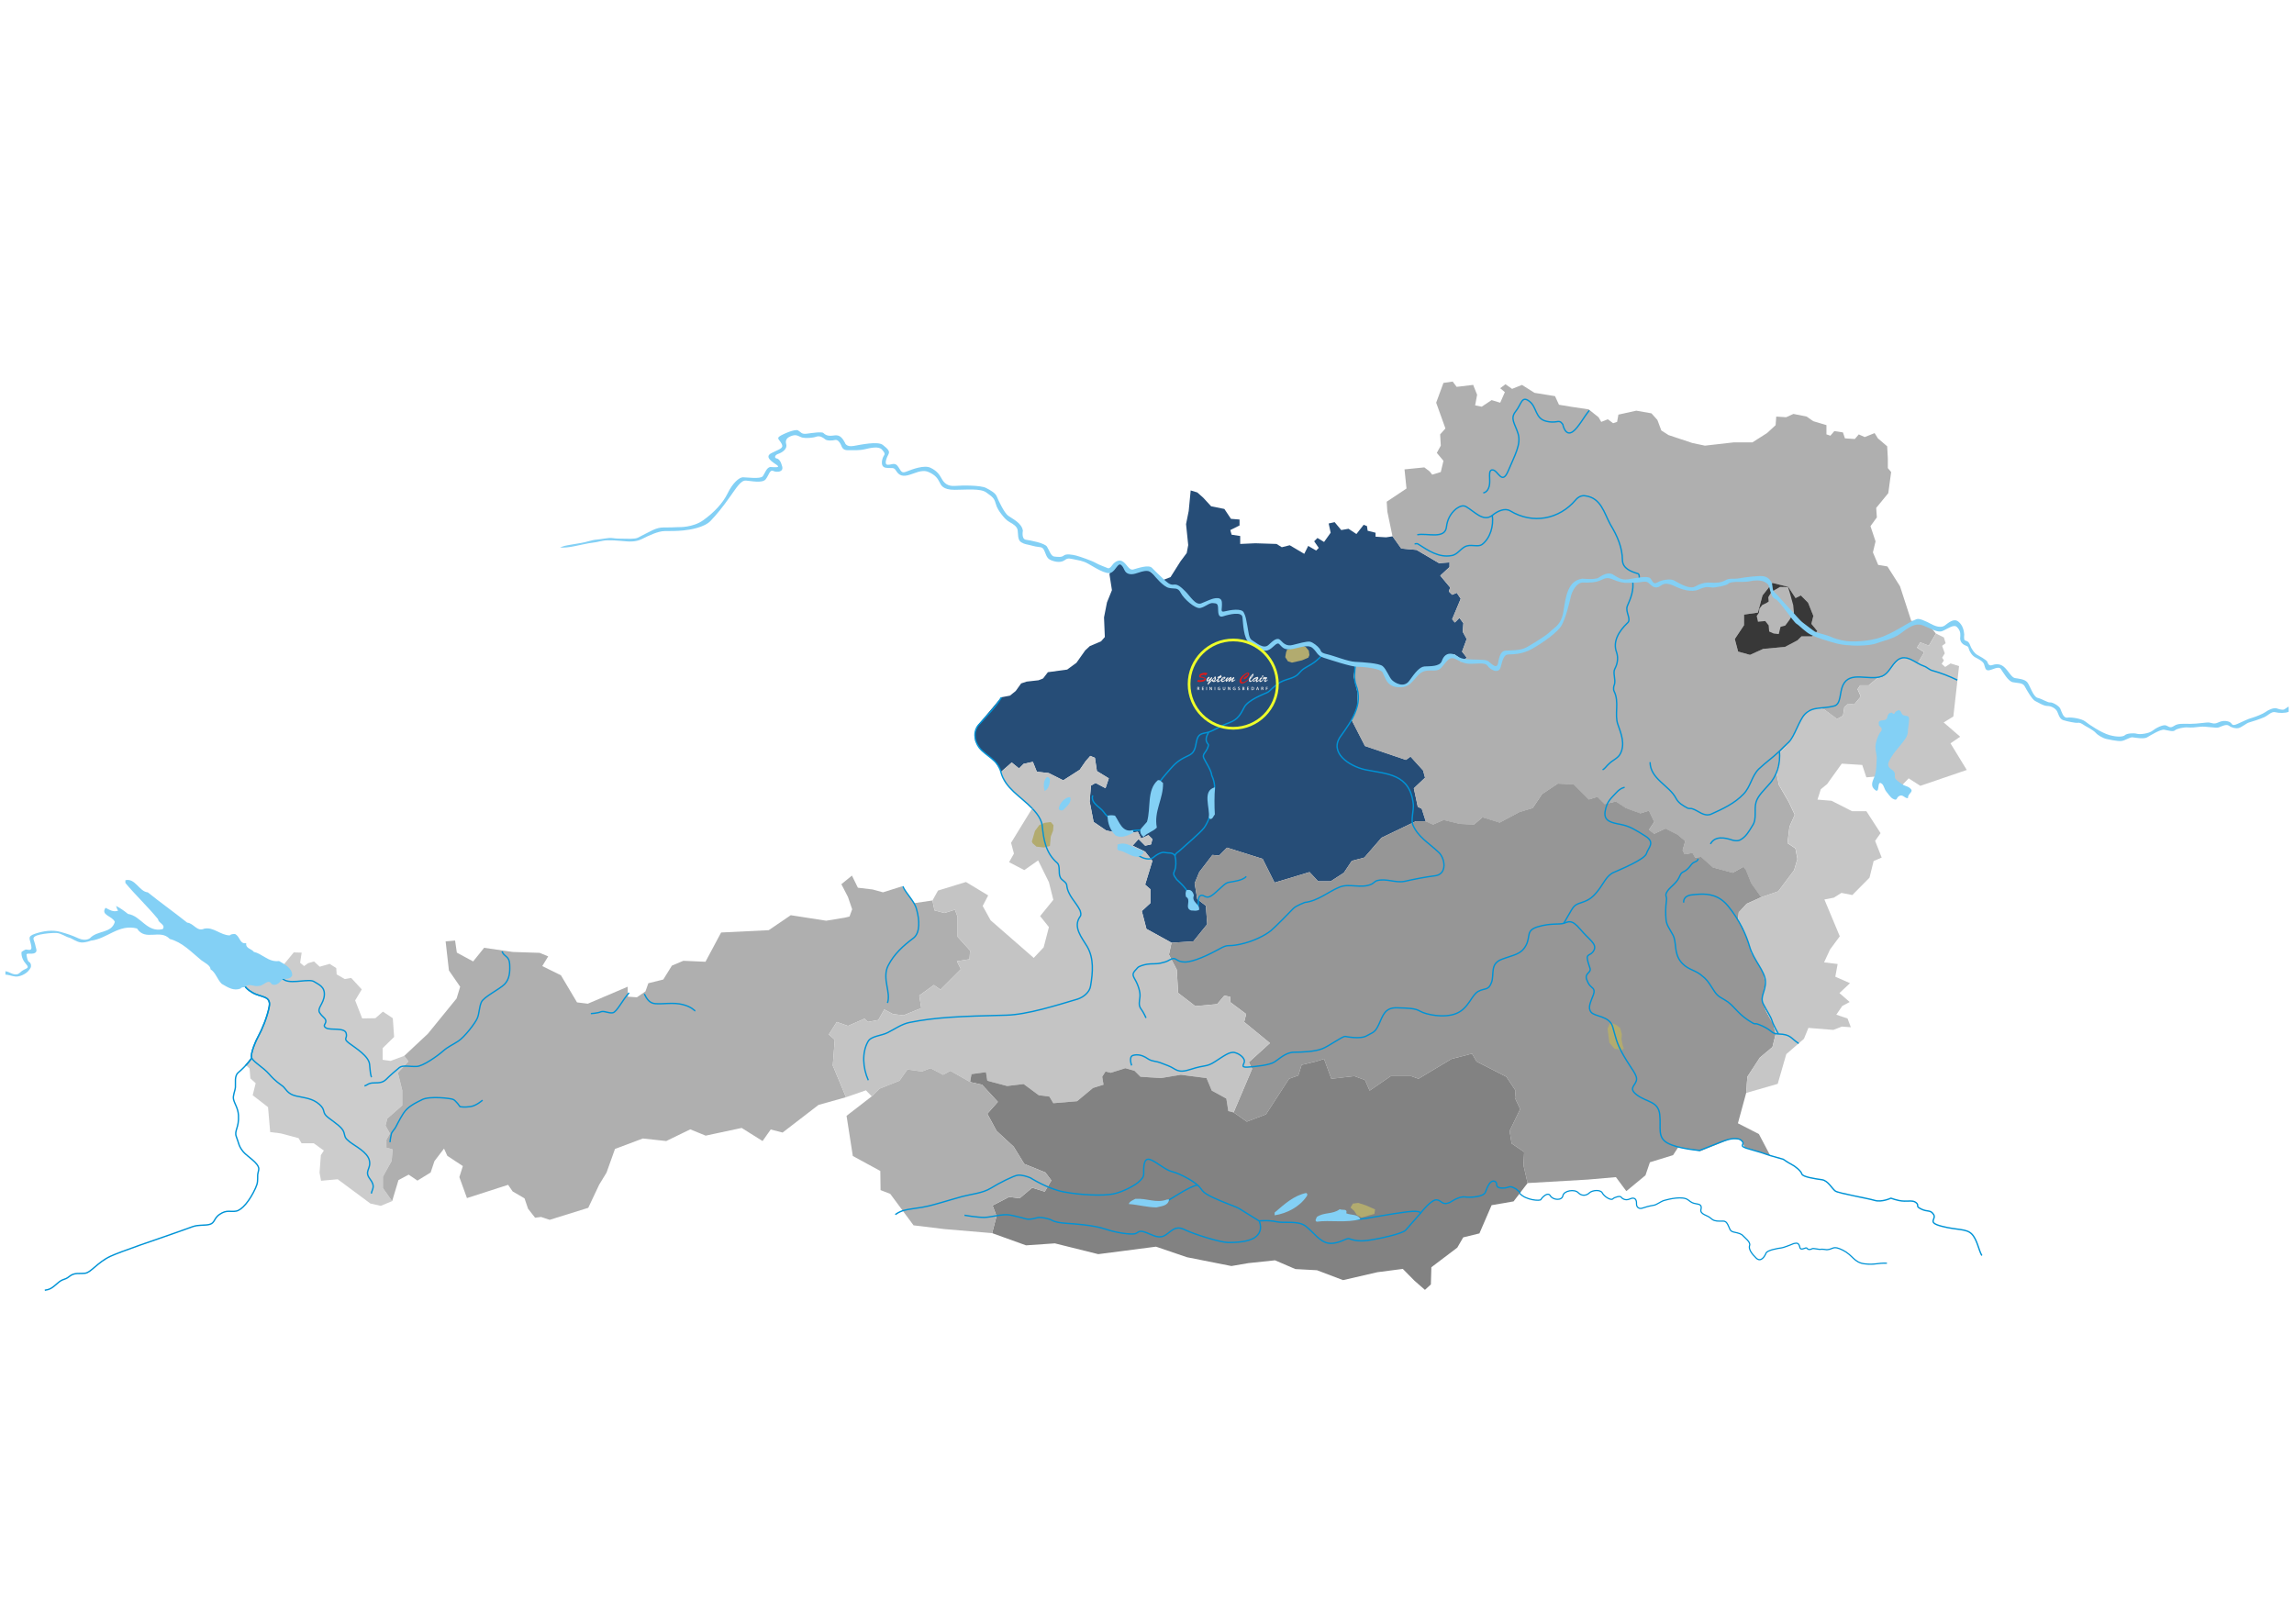 <?xml version="1.0" encoding="UTF-8"?><svg id="austria" xmlns="http://www.w3.org/2000/svg" viewBox="0 0 846 599"><defs><style>.cls-1{fill:#264d77;}.cls-2{fill:#828282;}.cls-3{fill:#969696;}.cls-4{fill:#ccc;}.cls-5{fill:#c4c4c4;}.cls-6{fill:#c6c6c6;}.cls-7{fill:#b2ab6f;}.cls-8{fill:#83d0f5;}.cls-9{fill:#b7b7b7;}.cls-10{stroke:#eeff2a;stroke-miterlimit:10;}.cls-10,.cls-11,.cls-12{fill:none;}.cls-13{fill:#383838;}.cls-14{fill:#dd1b1b;}.cls-15{fill:#afafaf;}.cls-11{stroke-width:.44px;}.cls-11,.cls-12{stroke:#0093d6;stroke-linejoin:round;}.cls-12{stroke-width:.5px;}.cls-16{fill:#ececec;}</style></defs><g id="bundeslaender"><polyline id="ooe" class="cls-1" points="375.8 283.41 377.5 281.71 380.91 280.98 382.37 284.63 386.75 285.12 392.11 287.8 398.2 283.9 400.39 280.73 402.09 278.79 403.8 279.52 404.53 284.39 408.91 287.07 407.7 290.72 404.04 288.77 402.34 289.74 401.85 295.59 403.31 303.14 407.94 306.3 414.03 307.52 419.63 306.79 420.85 309.23 423.52 308.01 424.99 309.47 424.5 311.42 422.31 311.9 419.87 309.47 417.68 311.9 422.31 314.1 424.99 317.51 422.31 326.27 424.25 327.98 424.25 333.09 421.09 336.01 422.79 342.59 432.05 347.7 440.08 347.21 445.2 340.88 444.71 334.06 441.54 331.63 440.57 325.78 442.27 321.65 447.14 315.31 449.58 315.56 452.5 312.63 465.65 316.77 470.04 325.54 482.94 321.65 486.11 325.05 490.73 325.05 495.61 321.89 498.53 317.51 503.15 316.29 509.49 308.98 522.15 302.89 525.8 302.89 524.34 298.27 522.88 297.54 521.42 290.72 525.56 286.82 524.83 284.14 520.2 279.03 518.49 280.25 503.4 275.13 498.53 265.64 500.72 260.28 500.72 255.65 499.26 249.56 499.88 245 505.1 245.18 509.73 246.64 511.43 249.08 513.38 252.24 516.8 253.07 519.96 252.24 522.39 248.59 525.07 246.4 528.48 246.15 530.92 245.67 532.13 244.45 533.84 241.77 536.27 241.28 537.98 242.5 538.71 244.21 540.95 242.58 539.2 240.31 540.9 235.68 539.44 233 539.68 229.84 538.22 227.89 536.52 229.6 535.54 228.38 538.71 220.83 537.25 218.64 535.54 219.37 534.32 218.15 534.81 216.69 531.16 212.3 534.57 209.14 534.57 207.43 530.67 207.68 522.39 202.81 516.79 202.32 513.58 197.81 511.19 198.18 507.29 197.94 507.29 196.48 504.37 195.75 504.13 194.04 502.91 193.55 500.23 196.96 497.31 195.02 494.63 195.5 492.2 192.58 490 193.07 490.73 196.48 488.3 199.89 485.86 198.42 484.65 199.64 486.35 202.08 485.38 203.05 482.45 201.35 480.99 204.27 475.64 201.1 472.71 201.83 470.77 200.62 462.97 200.37 457.37 200.62 457.37 197.69 454.21 197.21 453.72 195.5 457.13 193.8 457.13 191.61 453.96 191.36 451.53 187.71 446.66 186.74 443.74 183.57 441.54 181.62 439.11 180.89 438.38 188.44 437.4 193.31 438.2 201.04 437.65 203.96 435.33 207.07 431.68 212.85 428.39 214.13 422.37 209.44 417.86 210.9 416.1 210.3 414.45 208.1 412.2 207.68 409.64 210.24 409.16 211.82 410.07 217.66 408.24 222.17 407.15 227.71 407.45 234.95 406.05 236.54 401.91 238.3 400.21 239.88 396.98 244.45 393.57 246.95 386.45 247.92 384.68 250.23 382.98 250.9 378.6 251.39 376.59 252.06 374.58 254.86 372.45 256.57 369.28 257.17 360.76 267.34 359.54 270.2 359.66 273.31 361.67 276.35 366.91 280.79 369.22 284.63 373.11 281.22 375.8 283.41"/><polyline id="vbg" class="cls-4" points="141.21 433.99 144.45 428.14 144.78 423.92 142.5 423.27 142.5 420.35 143.8 418.08 142.18 415.15 142.83 412.56 148.35 407.69 148.35 402.17 146.73 395.67 150.62 391.45 149.08 389.42 144.05 391.29 141.12 390.88 141.12 386.58 145.35 382.44 144.86 375.54 141.21 373.11 138.45 375.54 133.57 375.62 130.98 368.97 133.41 364.91 129.52 360.69 127.16 361.1 124.16 359.39 124 357.04 121.56 355.49 117.91 356.55 115.8 354.6 113.61 355.25 112.14 356.31 110.68 355.09 111.25 351.35 108.33 351.27 104.19 356.31 95.42 356.47 89.29 356.59 84.61 354.21 85.16 361.03 90.64 364.08 92.77 366.09 98.43 368.28 99.4 370.47 98.31 374.98 95.44 381.67 93.01 387.33 92.83 390.19 90.51 392.69 92.04 394.09 92.34 397.74 94.29 399.51 93.19 403.95 98.85 408.34 99.64 417.53 103.54 418.02 110.12 419.78 111.21 421.67 115.72 421.67 119.43 424.35 118.33 426.05 117.85 432.51 118.4 435.49 124.54 434.94 136.6 443.89 140.43 444.74 144.62 443 141.21 438.21 141.21 433.99"/><polyline id="tirol" class="cls-15" points="307.85 383.5 305.66 381.55 308.58 376.92 312.72 378.38 318.81 375.71 320.03 376.92 323.92 376.19 326.12 372.3 329.28 374 333.18 374.49 339.75 371.81 339.02 367.18 344.38 363.29 346.82 364.99 354.36 357.44 352.9 354.52 357.53 353.79 357.77 350.62 353.15 345.51 353.15 338.2 352.17 335.52 348.28 336.74 344.62 335.77 343.89 332.11 337.24 333.09 332.61 326.92 325.63 329.11 321.82 328.06 316.38 327.41 314.18 322.94 310.29 326.11 312.72 330.82 314.27 335.36 313.29 338.04 311.59 338.45 304.69 339.58 291.62 337.55 283.5 343.07 265.94 343.93 260.17 354.72 252.01 354.36 247.79 356.14 244.62 361.26 239.1 362.64 238.04 365.64 234.88 367.83 231.55 367.59 231.47 363.93 216.78 370.19 212.8 369.7 206.87 359.71 199.98 356.31 202.17 352.73 199 351.43 189.18 351.11 178.54 349.57 174.49 354.6 168.48 351.35 167.83 346.89 164.34 347.21 165.56 357.93 169.7 363.93 168.4 368.24 157.76 381.31 149.08 389.42 150.62 391.45 146.73 395.67 148.35 402.17 148.35 407.69 142.83 412.56 142.18 415.15 143.8 418.08 142.5 420.35 142.5 423.27 144.78 423.92 144.45 428.14 141.21 433.99 141.21 438.21 144.62 443 146.95 435.24 150.72 433.24 153.95 435.43 158.82 432.44 160.22 428.24 163.75 423.62 164.97 426.3 170.69 430.07 169.41 434.15 172.21 441.88 187.39 436.99 189.06 439.43 193.44 441.98 194.74 445.8 197.34 449.13 199.53 448.84 202.73 449.9 216.94 445.47 220.96 436.95 223.68 432.49 226.8 423.76 237.07 419.9 245.71 420.84 254.56 416.53 260.24 418.85 273.52 416.01 281.23 420.84 284.23 416.58 288.61 417.71 301.85 407.52 311.99 404.68 307.12 392.99 307.85 383.5"/><path id="noe" class="cls-15" d="M643.18,230.57v-3.9l5.11-.73,1.7-6.33,3.65-4.63,5.84,1.46,2.68,4.14,1.95-.97,2.68,2.68,1.95,4.87-.73,2.92,2.19,2.68-1.95,1.95h-3.9l-1.46,1.46-4.63,2.43-8.04.73-4.87,2.19-4.38-1.22-1.22-4.63,3.41-5.11M522.39,202.81l8.28,4.87,3.9-.24v1.71l-3.41,3.16,3.65,4.38-.49,1.46,1.22,1.22,1.7-.73,1.46,2.19-3.16,7.55.97,1.22,1.71-1.7,1.46,1.95-.24,3.17,1.46,2.68-1.71,4.63,1.76,2.27-2.25,1.62-.73-1.7-1.71-1.22-2.43.49-1.71,2.68-1.22,1.22-2.44.49-3.41.24-2.68,2.19-2.44,3.65-3.15.83-3.42-.83-1.95-3.17-1.7-2.43-4.63-1.46-5.23-.18-.62,4.57,1.46,6.09v4.63l-2.19,5.36,4.87,9.5,15.1,5.12,1.7-1.22,4.63,5.11.73,2.68-4.14,3.9,1.46,6.82,1.46.73,1.46,4.63,2.68,1.22,3.9-1.7,6.09,1.46,5.11.24,3.17-2.68,6.33,1.95,7.31-3.9,4.87-1.46,3.41-5.11,5.84-3.9,5.84.24,5.6,5.6,3.17-.97,2.68,2.68,4.14-.97,3.65,2.43,5.36,1.95,3.17-.97,1.95,4.14-1.95,2.92,1.95,1.46,4.14-1.95,4.38,2.19,2.92,2.44-.98,3.41.73,1.46,2.92-.49.97,1.7,2.19-.24,4.38,3.89,7.31,1.95,3.9-2.19.97,1.22,1.95,4.87,3.65,5.11,6.33-2.19,5.84-7.79,1.22-4.14-.73-3.9-2.92-1.95.73-6.09,1.95-4.38-2.19-4.63-3.65-6.33-.97-4.87.97-3.17.24-3.9,2.19-2.19,1.12-1.63,2.54-3.97,1.95-4.14,2.44-3.41,4.14-1.22,2.19.73,4.63,3.41,2.19-1.22.49-3.17,1.46-1.22,2.19.24,2.43-2.92-1.22-2.68.97-1.46h3.17l2.92-2.44,2.44-.73,3.65-3.9,2.68-2.92,1.95-.24,4.38,2.19,2.44-4.14-2.68-1.71,1.22-1.95,3.17,1.22,2.6-4.46-1.95-2.44-5.03-1.95-2.11-.32-4.14-12.74-4.63-7.3-3.41-.57-1.95-4.63.97-4.06-1.87-5.6,2.35-3.25-.24-3.49,4.46-5.44,1.05-7.79-1.22-1.46v-3.65l-.24-4.38-3.41-2.92-1.22-1.95-3.65,1.46-2.19-.98-1.46,1.7-3.65-.24-.73-2.19-3.17-.49-1.46,1.7-1.46-.49v-3.41l-4.87-1.46-2.44-1.7-4.87-.97-2.68,1.22-3.65-.24-.24,3.17-3.17,2.92-5.36,3.41h-6.82l-10.71,1.22-1.77-.37-2.86-.6-8.77-2.92-2.68-1.7-1.46-3.9-2.19-2.43-5.6-.98-6.58,1.46-.49,2.68-1.46.49-1.95-1.46-2.44.97-.97-1.7-3.66-2.92-6.57-.98-4.38-.73-1.46-3.17-7.55-1.22-4.63-2.92-3.65,1.46-2.43-1.71-1.95,1.46,1.71,1.46-1.71,3.9-3.17-.97-3.65,2.43-2.43-.49.73-3.9-1.46-3.65-6.09.73-1.46-1.95-3.41.49-2.68,7.3,3.41,9.5-1.95,2.19.24,4.14-1.46,2.68,2.44,2.92-.98,4.14-3.16.97-.97-1.22-1.95-1.46-7.3.73.73,7.06-7.3,4.87.24,3.65,1.9,9.13,3.21,4.51,5.6.49Z"/><polyline id="Stmk" class="cls-3" points="649.02 390.07 653.65 386.18 654.86 381.31 653.89 377.65 651.21 372.78 649.75 368.64 650.97 363.04 650.48 359.39 648.53 355.49 645.86 351.35 644.64 347.21 642.93 342.34 640.99 339.18 641.23 336.5 644.15 333.33 649.51 330.9 645.86 325.78 643.91 320.91 642.93 319.7 639.04 321.89 631.73 319.94 627.35 316.04 625.16 316.29 624.18 314.58 621.26 315.07 620.53 313.61 621.5 310.2 618.58 307.76 614.2 305.57 610.06 307.52 608.11 306.06 610.06 303.14 608.11 299 604.95 299.97 599.59 298.02 595.93 295.59 591.79 296.56 589.11 293.88 585.95 294.86 580.35 289.26 574.5 289.01 568.66 292.91 565.25 298.02 560.38 299.48 553.07 303.38 546.74 301.43 543.58 304.11 538.46 303.87 532.38 302.41 528.48 304.11 525.8 302.89 522.15 302.89 509.49 308.98 503.15 316.29 498.53 317.51 495.61 321.89 490.73 325.05 486.11 325.05 482.94 321.65 470.04 325.54 465.65 316.77 452.5 312.63 449.58 315.56 447.14 315.31 442.27 321.65 440.57 325.78 441.54 331.63 444.71 334.06 445.2 340.88 440.08 347.21 432.05 347.7 431.07 352.08 433.99 357.68 434.48 366.21 440.82 371.08 448.85 370.35 451.53 367.18 453.72 367.67 453.72 369.62 459.57 374 458.83 376.92 468.33 384.72 460.54 391.78 461.76 394.21 454.94 410.28 459.81 413.69 466.87 411.01 475.39 397.87 478.8 396.65 480.02 392.75 485.14 391.53 488.3 390.56 490.98 397.87 499.5 396.89 503.4 398.35 505.1 402.25 512.9 396.89 520.44 396.89 523.12 397.87 535.3 390.56 542.85 388.61 544.55 391.53 555.51 397.13 558.92 402.25 558.68 404.93 560.62 409.07 556.73 417.1 557.46 421.73 562.09 424.9 561.84 429.77 563.36 436.34 585.52 435.06 595.93 434.15 599.77 439.32 606.83 433.48 608.47 428.67 617 426.05 618.95 423.07 626.92 424.59 638.31 420.02 641.84 420.33 642.63 421.24 643.36 423.13 652.86 426.24 648.66 418.26 640.92 414.3 643.97 403.1 644.4 397.13 649.02 390.07"/><polyline id="Szbg-Bld" class="cls-5" points="331.72 398.6 334.64 394.46 340 395.19 343.16 393.97 347.79 396.4 350.47 394.94 357.77 399.08 358.26 396.16 363.62 395.43 364.11 398.6 371.41 400.54 377.5 399.81 383.1 403.95 387 404.44 388.46 406.88 397.22 406.15 403.07 401.27 406.96 400.06 406.48 397.13 407.7 395.19 409.64 395.67 415 393.97 418.41 394.94 420.6 397.13 428.15 397.62 435.46 396.4 444.95 397.62 446.9 402.25 452.26 405.17 452.99 409.8 454.94 410.28 461.76 394.21 460.54 391.78 468.33 384.72 458.83 376.92 459.57 374 453.72 369.62 453.72 367.67 451.53 367.18 448.85 370.35 440.82 371.08 434.48 366.21 433.99 357.68 431.07 352.08 432.05 347.7 422.79 342.59 421.09 336.01 424.25 333.09 424.25 327.98 422.31 326.27 424.99 317.51 422.31 314.1 417.68 311.9 419.87 309.47 422.31 311.9 424.5 311.42 424.99 309.47 423.52 308.01 420.85 309.23 419.63 306.79 414.03 307.52 407.94 306.3 403.31 303.14 401.85 295.59 402.34 289.74 404.04 288.77 407.7 290.72 408.91 287.07 404.53 284.39 403.8 279.52 402.09 278.79 400.39 280.73 398.2 283.9 392.11 287.8 386.75 285.12 382.37 284.63 380.91 280.98 377.5 281.71 375.8 283.41 373.11 281.22 369.22 284.63 370.68 288.53 373.79 292 380.66 298.14 372.87 310.85 373.93 314.83 372.14 317.99 377.74 320.91 382.86 317.34 386.83 325.38 388.46 331.87 383.59 337.88 386.83 341.94 384.89 349.4 381.23 353.3 365.32 339.42 362.4 334.14 364.43 330.25 356.23 325.3 345.92 328.46 343.89 332.11 344.62 335.77 348.28 336.74 352.17 335.52 353.15 338.2 353.15 345.51 357.77 350.62 357.53 353.79 352.9 354.52 354.36 357.44 346.82 364.99 344.38 363.29 339.02 367.18 339.75 371.81 333.18 374.49 329.28 374 326.12 372.3 323.92 376.19 320.03 376.92 318.81 375.71 312.72 378.38 308.58 376.92 305.66 381.55 307.85 383.5 307.12 392.99 311.99 404.68 319.34 402.13 321.49 404.36 324.41 401.52 331.72 398.6"/><polyline id="Bgld" class="cls-6" points="719.32 274.16 722.89 271.72 716.8 266.45 720.37 264.26 722.48 245.67 719.32 244.69 717.37 245.99 716.07 244.86 716.88 243.56 716.23 242.58 717.21 240.96 716.23 238.2 717.53 237.23 716.88 235.11 713.96 233.65 711.36 238.12 708.2 236.9 706.98 238.85 709.66 240.55 707.22 244.69 702.84 242.5 700.89 242.74 698.21 245.67 694.56 249.56 692.12 250.29 689.2 252.73 686.03 252.73 685.06 254.19 686.28 256.87 683.84 259.79 681.65 259.55 680.19 260.77 679.71 263.93 677.51 265.15 672.89 261.74 670.7 261.01 666.55 262.23 664.12 265.64 662.17 269.77 659.64 273.75 658.52 275.38 656.33 277.57 656.08 281.46 655.11 284.63 656.08 289.5 659.74 295.83 661.93 300.46 659.98 304.84 659.25 310.93 662.17 312.88 662.9 316.77 661.68 320.91 655.84 328.71 649.51 330.9 644.15 333.33 641.23 336.5 640.99 339.18 642.93 342.34 644.64 347.21 645.86 351.35 648.53 355.49 650.48 359.39 650.97 363.04 649.75 368.64 651.21 372.78 653.89 377.65 654.86 381.31 653.65 386.18 649.02 390.07 644.4 397.13 643.97 403.1 655.6 399.75 658.76 388.79 665.28 383.13 666.92 379.11 676.11 379.85 679.28 378.63 682.57 378.87 681.35 375.65 677.21 374.24 679.4 371.02 682.14 369.56 678.36 366.27 682.26 362.62 676.84 360.24 677.7 355.55 672.7 354.94 674.89 350.2 678.49 345.33 672.82 331.75 676.29 331.08 679.1 329.32 683.11 330.11 689.45 323.71 690.97 317.57 693.95 316.29 691.52 310.14 693.53 307.28 688.29 299.18 682.99 299.18 675.44 295.34 670.27 294.92 671.49 291.08 673.8 289.2 679.22 281.65 686.77 282.13 688.29 286.7 694.5 286.15 699.12 292 703.89 287.07 708.2 289.83 725.32 283.98 719.32 274.16"/><polyline id="kaernten" class="cls-2" points="562.09 424.9 557.46 421.73 556.73 417.1 560.62 409.07 558.68 404.93 558.92 402.25 555.51 397.13 544.55 391.53 542.85 388.61 535.3 390.56 523.12 397.87 520.44 396.89 512.9 396.89 505.1 402.25 503.4 398.35 499.5 396.89 490.98 397.87 488.3 390.56 485.14 391.53 480.02 392.75 478.8 396.65 475.39 397.87 466.87 411.01 459.81 413.69 454.94 410.28 452.99 409.8 452.26 405.17 446.9 402.25 444.95 397.62 435.46 396.4 428.15 397.62 420.6 397.13 418.41 394.94 415 393.97 409.64 395.67 407.7 395.19 406.48 397.13 406.96 400.06 403.07 401.27 397.22 406.15 388.46 406.88 387 404.44 383.1 403.95 377.5 399.81 371.41 400.54 364.11 398.6 363.62 395.43 358.26 396.16 357.77 399.08 362.16 400.06 368 406.39 364.11 410.77 367.52 417.1 373.85 422.95 377.74 429.28 385.54 432.44 387.73 435.37 385.29 439.51 380.66 438.05 376.04 441.94 372.14 441.46 366.05 444.62 367.52 448.52 365.89 454.81 378.39 459.31 389.02 458.58 405.02 462.56 426.32 459.8 437.77 463.7 454.13 466.94 460.36 465.87 470.22 464.83 477.71 468.06 485.68 468.49 495.3 472.14 507.96 469.22 517.34 468 521.66 472.38 525.5 475.73 527.69 473.72 527.87 467.39 537.43 460.15 539.62 456.37 545.59 454.91 550.09 444.5 558.19 443.1 563.36 436.34 561.84 429.77 562.09 424.9"/><polyline id="O-Tirol" class="cls-15" points="366.05 444.62 372.14 441.46 376.04 441.94 380.66 438.05 385.29 439.51 387.73 435.37 385.54 432.44 377.74 429.28 373.85 422.95 367.52 417.1 364.11 410.77 368 406.39 362.16 400.06 357.77 399.08 350.47 394.94 347.79 396.4 343.16 393.97 340 395.19 334.64 394.46 331.72 398.6 324.41 401.52 321.49 404.36 312.2 411.54 314.51 426.36 324.65 431.88 324.74 438.94 328.31 440.32 336.91 451.93 348.28 453.31 365.89 454.81 367.52 448.52 366.05 444.62"/><polyline id="wienBdsld" class="cls-13" points="645.37 241.53 650.24 239.33 658.28 238.6 662.9 236.17 664.36 234.71 668.26 234.71 670.21 232.76 668.02 230.08 668.75 227.16 666.8 222.29 664.12 219.61 662.17 220.58 659.49 216.45 653.65 214.98 649.99 219.61 648.29 225.94 643.18 226.67 643.18 230.57 639.77 235.68 640.99 240.31 645.37 241.53"/></g><g id="hauptstaedte"><polygon id="szbg" class="cls-7" points="385.18 303.49 383.32 304.27 381.69 306.44 380.53 310.39 380.84 311.02 382.23 312.26 385.02 312.57 387.2 312.02 387.51 308.53 388.36 306.36 388.52 304.34 387.51 303.18 385.18 303.49"/><polygon id="linz" class="cls-7" points="474.68 239.58 474.29 240.59 473.98 242.38 474.99 243.93 476.46 244.39 480.19 243.54 482.52 242.53 482.9 241.6 482.67 239.97 481.51 238.58 480.19 238.03 477.63 238.81 474.68 239.58"/><polygon id="klgft" class="cls-7" points="498.05 445.39 499.39 446.59 500.39 448.12 502.12 449.06 506.85 447.72 507.12 446.06 503.79 444.59 500.92 443.66 498.92 443.92 498.05 445.39"/><polygon id="graz" class="cls-7" points="597.52 379.19 596.12 378.06 593.85 377.12 592.85 379.39 593.25 382.46 593.52 384.59 595.45 386.86 596.72 386.92 597.59 387.66 598.85 386.72 598.45 385.59 597.99 383.32 598.12 381.46 597.52 379.19"/><polygon id="wienHptstd" class="cls-9" points="659.39 216.52 656.45 216.46 653.32 218.26 652.12 220.26 652.25 221.86 651.45 222.39 649.92 223.12 648.85 224.46 648.65 225.99 647.85 227.19 648.32 229.32 650.99 229.06 652.25 230.66 652.45 232.92 654.12 233.66 655.99 233.86 656.65 231.19 658.39 230.72 659.92 228.66 661.59 225.92 661.32 223.19 660.05 218.59 659.39 216.52"/></g><g id="fluesse2"><path class="cls-12" d="M380.79,298.28c.53.56,1.04,1.15,1.52,1.77,1.02,1.34,1.87,2.85,2.05,4.54.53,5.05,1.24,9.93,5.46,13.61,1.36,1.17.36,3.7,1.21,5.38.34,1.01,2.2,1.67,2.37,2.85.36,3.87,3.4,6.21,4.94,9.4.17.67.51,1.51.01,2.19-2.84,3.89.72,7.91,2.59,11.1,2.55,4.37,2.08,9.59,1.26,14.48-.32,2.36-2.67,4.23-4.86,4.91-7.57,2.23-18.48,5.72-26.25,5.91-16.96.41-26.02.75-35.67,2.69-2.85.57-5.38,2.39-8.06,3.75-2.35,1.19-6.06,1.21-7.22,3.24-2.33,4.05-1.97,9.78.08,14.31M332.93,326.89c1.37,2.91,4.46,5.61,5.12,8.6,1.03,3.7,1.39,8.41-1.12,10.45-3.86,2.88-7.21,5.93-9.37,10.16-1.17,2.19-.98,4.89-.46,7.58.35,2.02.87,4.2.2,6.23M177.96,405.76s-2.18,2.03-4.45,2.38c-2.27.35-3.87.02-3.87.02,0,0-1.53-2.27-2.54-2.68-1.01-.42-8.6-1.3-11.37.06-2.77,1.36-5.37,2.64-6.96,5.09-1.59,2.45-2.75,5.07-3.08,5.49-.33.42-1.25,1.61-1.34,1.95-.08.34-.57,2.78-.49,3.2M433.43,315.8s-.5-1.23-2.27-1.22c-1.77,0-1.91-.65-3.93.37-2.02,1.02-2.01,2.16-4.41,1.79-2.4-.37-4.05-2.12-4.05-2.12M445.79,270.01s-1.38,2.03-.86,3.42c.51,1.39,1.14.75.39,2.52-.75,1.77-2.01,2.28-1.37,3.67.64,1.39,2.8,4.53,2.94,6.42,0,0,1.66,3.27.79,5.93-.87,2.66-1.1,6.19-1.1,7.21,0,1.01-1.11,4.17-2.49,6.08-1.38,1.9-7.92,7.37-8.8,8.26-.88.89-2.27,1.27-1.88,2.66.39,1.39.27,3.79-.23,4.93-.5,1.14-.62,1.39.78,3.28,0,0,3.3,2.89,3.94,4.53.64,1.64,2.31,7.06,3.44,6.17,1.13-.89-.02-4.29,1.49-4.81,1.51-.51,1.78,2.01,4.92-.66,3.14-2.67,4.02-3.94,5.41-4.2,1.39-.26,5.3-.66,6.43-2.18M409.6,301.79s-1.14-.24-2.54-2.26c-1.4-2.01-4.94-3.26-4.08-6.17M421.74,306.14s-3.03-.11-4.67.4M487.44,241.74s-1.38,1.78-3.9,3.3c-2.52,1.53-2.9,1.41-4.65,3.44-1.76,2.03-5.17,1.8-7.81,3.83-2.64,2.04-2.76,2.67-3.9,3.18-1.13.51-6.93,2.69-8.31,5.35-1.38,2.66-2.38,4.56-5.53,5.71-3.15,1.15-5.54,2.81-7.56,3.45-2.02.64-3.53.27-4.28,2.55-.74,2.28-.35,4.8-3.12,6.08-2.77,1.28-4.41,2.3-6.42,4.58-2.01,2.28-4.9,5.58-4.89,6.22M232,366.18c-2.39,2.54-4.51,7.1-6.02,7.36-1.51.26-3.29-.86-4.42-.35-1.13.51-3.66.65-3.66.65M237.62,366.59c.91,1.85,1.9,3.41,4,3.58,2.91.24,6.69-.54,10.11.32,3.41.86,4.31,2.25,4.69,2.37M90.82,392.72c1.37-1.51,2.02-2.53,2.02-2.53M104.03,359.19s-1.63,1.14,1.15,2.39c2.79,1.25,8.84-.68,10.61.44,1.77,1.13,4.05,1.87,3.82,5.03-.23,3.16-2.75,4.81-1.73,6.45,1.02,1.64,2.28,2.01,2.29,3.14,0,1.14-1.38,1.65.14,2.53,1.52.88,6.69-.29,7.34,1.85.64,2.14-1.38,1.9,1.16,3.78,2.54,1.88,7.23,4.76,7.49,7.79.27,3.03.4,4.29.78,4.67M90.15,363.05s-.25,1.14,2.92,3.01c3.17,1.88,6.95,1.1,6.22,5.15-.74,4.04-2.85,8.85-3.85,10.63-1,1.77-3.25,6.84-2.61,8.35,0,.02.02.04.03.05M92.86,390.24c.7,1.51,4.31,3.49,6.45,5.97,2.16,2.51,3.81,3.51,4.95,4.39,1.14.88,1.66,2.9,4.94,3.63,3.29.74,6.07.85,8.61,3.11,2.54,2.26.65,2.9,3.31,4.91,2.66,2.01,5.2,3.63,5.71,5.4.51,1.77.26,2.02,2.17,3.52,1.9,1.51,6.59,3.75,7.24,6.91.65,3.15-2,3.8.16,6.69,2.16,2.89.9,3.53.54,5.43M185.15,350.9c.77,2.1,2.62,1.58,2.8,4.61.19,3.03-.05,5.64-1.89,7.51-1.84,1.86-7.72,4.67-8.55,6.62-.83,1.94-.73,4.13-1.48,5.9-.75,1.77-4.68,6.93-7.02,8.46-2.35,1.53-3.69,1.96-5.71,3.73-2.01,1.78-7.29,5.51-9.65,5.61-2.36.1-5.14-.56-6.31.37-1.17.93-3.69,3.13-4.86,4.32-1.17,1.19-2.35,1.36-4.54,1.37-2.19.01-2.44.86-3.53,1.11M656.24,277.05c.4,4.54-.83,9.1-3.97,12.4-1.76,2.03-3.89,3.94-4.64,6.34-.87,2.91.41,6.19-1.34,8.72-1.25,2.03-2.38,4.18-4.64,5.33-.76.38-1.89.26-2.78.01-2.91-.99-6.45-1.6-8.08,1.43M90.64,392.91c1.49-1.61,2.19-2.72,2.19-2.72M380.73,298.22c-4.36-4.56-10.11-7.47-11.64-13.59-1.2-4.54-5.42-5.7-7.96-8.88-2.03-2.68-2.23-6.56.12-8.76,2.85-3.22,5.69-5.93,8.11-9.81"/><path class="cls-12" d="M16.52,475.87c1.77-.26,2.52-.64,4.66-2.55,2.14-1.91,2.52-1.02,4.41-2.55,1.89-1.53,3.66-.91,5.8-1.17,2.15-.26,4.65-4.07,9.31-6.24,3.83-1.79,17.14-6.28,24.2-8.74,1.52-.53,2.75-.97,3.53-1.26,4.41-1.67,3.91-1.29,7.57-1.56,3.66-.27,2.39-2.16,5.03-3.94,2.64-1.78,3.91-.78,6.06-1.17,2.14-.39,5.03-3.82,7.15-8.5.93-2.04.74-2.74.79-4.79.02-.7.45-1.8.41-2.37-.14-2.16-4.32-4.55-5.7-6.2-1.78-2.14-1.66-3.28-2.56-5.54-.9-2.27,1.05-3.28.77-7.95-.16-2.68-1.41-4.13-1.83-5.91-.31-1.32.59-3.06.7-4.45.12-1.55-.43-4.12,1.01-5.35,3.42-2.94,5-5.42,5-5.42-.64-1.51,1.61-6.58,2.61-8.35,1-1.77,3.12-6.58,3.86-10.63.74-4.05-3.05-3.27-6.22-5.15-3.17-1.88-2.92-3.01-2.92-3.01M499.88,245c-.32,2.7-.64,5.56.21,7.75,2.73,7.06-1.61,13.14-5.62,18.72-4.51,6.09,3.09,11.1,8.99,12.41,8.09,1.64,16.51,1.42,17.75,12.7.24,2.2-.98,5.9-.12,7.75,1.88,4.37,5.76,6.53,9.32,9.88,2.54,2.17,3.41,8.06-.96,8.76-4.04.53-7.57,1.22-11.44,2.08-3.36.69-6.57-1.14-10.1-.28-.84.17-1.34,1.02-2.18,1.36-3.86,1.71-8.26-.46-11.78,1.08-4.2,1.71-7.89,5.09-12.77,5.63,0,0-3.19,1.2-4.2,2.21-1,1.02-6.19,6.43-8.21,8.13-2.01,1.7-6.54,4.08-11.59,5.12-5.05,1.04-3.88-.32-7.57,1.73s-9.4,4.77-12.6,4.79c-3.2.02-3.21-1.83-4.89-1.15-1.68.68-1.01.85-4.03,1.54-1.94.44-3.21.12-5.05.42-1.03.17-2.93.64-3.53,1.31-1.67,1.86-2.18,2.2-.99,4.21,1.19,2.01,2.05,4.7,1.89,6.39-.16,1.68-.65,3.2.36,4.54s1.87,3.36,1.87,3.36M608.53,281.1c.03,6.19,7.17,8.65,9.55,13.33.89,1.76,2.67,2.76,4.32,3.64.51.25,1.26,0,1.77.24,1.14.37,2.19,1.12,3.28,1.65,1.09.53,2.23.84,3.55.33,4.28-1.92,8.69-3.96,11.96-7.39,2.64-2.67,2.99-6.59,5.63-9.25,3.14-2.92,4.53-3.69,7.67-6.61.5-.51,2.76-2.79,3.39-3.3,2.26-2.29,3.79-8.03,5.95-10.3,2.89-3.05,6.49-1.89,10.78-3.05,2.65-.65,1.99-4.94,3.24-7.6,2.5-5.57,9.59-1.57,14.38-3.36,2.65-1.03,3.51-4.19,5.78-5.97,3.27-2.54,6.59,1.19,9.74,2.22,1.14.37,2.03,1.38,3.04,1.62,3.28.9,6.34,2.1,9.26,3.53M547.01,181.76s1.52,0,2.18-2.37c.66-2.36-.71-6.23,1.31-6.07,2.02.16,3.4,5.88,5.73.31,2.33-5.57,4.83-9.79,3.63-13.66-1.2-3.87-3.06-5.54-.89-8.25,2.17-2.71,2.16-5.91,5.03-3.73s2.06,6.39,6.27,7.38c3.1.72,4.09-.17,5.01.16.33.12.65.4,1.06.98,0,0,.87,4.71,3.72,2.67,1.97-1.4,4.16-5.54,6.05-7.8M602.09,214.13c.52,3.53-.64,6.39-1.97,9.43-.83,2.19,1.71,4.87.04,6.23-3.02,2.88-5.52,6.77-3.98,10.8.68,2.02.36,4.21-.64,6.07-.83,1.52.36,3.87-.13,5.73-.34.67-.5,1.85-.16,2.53,2.04,4.03.05,8.59,1.41,12.29,1.2,3.36,2.74,7.23.9,10.77-.83,1.69-2.85,2.37-4.19,3.73-.84.68-1.34,1.69-2.35,2.2M521.69,200.59c.34,0,.84-.17,1.18,0,3.89,2.5,7.77,5.18,12.48,4.31,2.35-.35,3.52-3.05,5.71-3.57,1.85-.51,4.21.48,5.55-.54,3.02-2.38,4.26-6.84,3.73-10.71M604.61,214.1c-.17-.84.16-2.19-.52-2.52-2.87-.83-5.57-1.99-5.75-4.85-.03-4.88-1.91-9.08-4.45-13.28-2.38-4.37-3.42-9.75-9.15-10.56-1.52-.33-2.86.52-3.7,1.54-6.02,7.11-15.78,9.01-24.06,4.01-1.86-1.17-4.63-.06-6.64,1.64-3.36,2.55-6.49-1.39-9.7-3.23-1.18-.67-2.53.01-3.7.86-2.01,1.7-3.18,3.89-3.5,6.59-.48,4.72-7.06,2.23-10.76,2.92"/><path class="cls-12" d="M560.64,439.82c-.9-.74-1.59-1.33-1.59-1.33-2.87-1.67-2.19-.16-5.22-.31-3.03-.15-1.02-2.01-2.71-2.51-1.68-.49-2.68,2.37-3.34,4.06-.66,1.69-5.38,2.05-7.57,1.73-2.19-.32-5.54,2.05-5.54,2.05-3.02,1.2-2.87-.82-4.89-.98-2.02-.16-6.04,5.09-6.04,5.09,0,0-4.18,4.74-5.35,6.09-1.17,1.35-10.09,3.26-13.96,3.78-3.87.53-5.9-.3-6.91-.64-1.01-.33-3.53,1.87-7.06,1.72-3.54-.15-6.09-4.18-8.96-6.35-2.88-2.17-7.92-.97-10.78-1.62-2.87-.66-6.4-.3-6.4-.3,0,0-5.91-3.67-7.26-4.51-1.35-.83-5.23-1.99-9.79-4.15-4.56-2.16-3.55-2.68-5.58-4.52-2.03-1.84-6.76-4.34-9.46-5-2.7-.66-5.91-3.84-8.28-4.5-2.36-.66-2.17,3.38-2.16,5.06,0,1.68-.83,2.2-1.83,3.21-1,1.02-5.37,3.57-9.24,4.43-3.87.86-12.63.41-18.53-.74-5.9-1.15-12.15-5.15-12.15-5.15-1.18-.5-3.21-1.16-4.72-.98-1.51.18-6.89,2.9-9.91,4.77-3.02,1.87-7.4,2.23-10.59,3.09-3.2.86-4.03,1.2-7.73,2.23-3.7,1.03-5.04,1.54-10.43,2.25-1.38.18-2.58.42-3.6.69,0,0-1.62.52-2.88,1.47M355.68,448.21s4.72.82,7.25.8c2.52-.01,6.73-1.38,9.43-.9,2.7.49,4.72,1.15,6.24,1.48,1.52.33,3.2-.35,4.21-.53s3.88.32,5.06.98c1.18.67,3.04.99,5.4,1.15,2.36.15,9.94.62,14.33,2.11,4.39,1.49,8.94,1.97,10.62,1.79,1.68-.18,1.34-1.52,3.87-.7,2.53.83,4.73,2.5,7.08,1.48,2.35-1.02,3.85-4.23,7.57-2.4,3.71,1.83,13.5,4.81,16.19,4.79,2.69-.01,7.37-.1,9.93-1.91,3.35-2.38,1.48-6.07,1.48-6.07M441.67,437.13s-.51-.17-3.02,1.03c-2.52,1.19-6.88,4.08-8.39,4.93-1.51.85-5.72.71-5.72.71M576.69,340.56c3.67-6.08,3.16-6.58,6.36-7.61,3.19-1.03,4.37-2.05,6.37-4.58,2.01-2.54,3-5.4,5.69-6.6,2.69-1.2,11.42-4.78,12.09-6.97.66-2.19,3.35-4.06-.37-6.4-3.72-2.34-5.74-3.67-9.12-4.33-3.37-.65-6.4-1.14-5.75-4.85.65-3.71,2.16-4.73,4-6.76,1.84-2.03,3.19-2.04,3.19-2.04"/><path class="cls-11" d="M695.88,465.9c-3.56-.15-4.4.7-8.3.22-3.9-.49-4.25-3.19-7.99-5.04-3.74-1.84-3.32-.34-5.86-.15,0,0-1.95-.3-2.36-.15-.41.15-2.66-.51-3.1-.22s-1.4.52-1.85-.15c-.44-.66-2.29,1.18-2.66-.37-.37-1.55-.89-1.7-2.21-1.4,0,0-3.47,1.47-4.65,1.62-1.18.15-5.17.81-5.61,1.92-.44,1.11-1.85,3.54-3.62,1.84-1.77-1.7-2.88-3.39-2.44-4.65.44-1.26-1.62-2.73-2.36-3.54-.74-.81-1.7-1.03-3.4-1.4-1.7-.37-1.47-1.33-2.29-2.8-.81-1.48-1.33-1.25-2.95-1.25s-2.44-.22-3.47-1.18c-1.03-.96-3.91-1.33-3.47-3.1.44-1.77-.59-1.92-1.84-2.14-1.25-.22-1.62-.42-2.88-1.4-1.99-1.55-7.08-.31-8.71.15-1.63.45-2.66,1.62-4.14,1.85-1.48.22-2.95.66-4.06,1.03s-2.21-.22-2.14-1.7c.07-1.48-.66-2.51-2.43-1.7-1.77.81-2.99-.27-3.3-.73-.31-.45-2.38.06-3.04.73-.67.66-3.17-.88-3.84-2.21s-3.76-1.03-4.8,0c-1.03,1.03-2.79,1.27-4.09-.1-1.3-1.38-5.28-.79-5.65,1.13-.37,1.92-3.69,1.62-4.65,0-.96-1.62-3.21.84-3.45,1.42-.24.57-5.59.3-7.88-2.36"/><path class="cls-12" d="M620.94,332.9s-.52-2.52,3.18-2.88c.84-.08,1.74-.18,2.7-.22,3.3-.15,7.17.33,10.46,4.36,4.24,5.2,6.63,10.4,8,15.11,1.37,4.71,5.61,8.89,5.79,12.6.19,3.7-2.16,5.74-.79,8.42,1.36,2.69,2.72,4.53,3.23,6.21.51,1.68,2.38,4.87,2.38,4.87M626.24,316.7c-.16,1.35-1.51.85-2.51,2.2-1,1.35-1.84,2.2-3.02,2.71-1.18.51-1,1.69-2.34,3.38-1.34,1.69-2.85,2.54-3.68,4.06-.83,1.52.17,1.18-.15,3.37-.32,2.19-.31,4.72-.13,6.74.18,2.02,1.2,3.19,2.56,5.71,1.36,2.52.37,6.23,2.58,9.41,2.21,3.19,5.24,3.34,7.61,5.18,2.37,1.84,2.71,2.51,4.24,4.86,1.53,2.35,1.7,2.85,4.74,4.52,3.04,1.67,4.4,4.69,8.46,7.36,4.06,2.67,1.18.33,5.23,2.16,4.05,1.83,3.2,2.91,6.08,3,4.55.14,4.39,1.49,7.43,3.5M730.88,463.08c-1.19-2.02-1.72-5.98-3.76-7.99-2.04-2.01-5.23-1.32-10.98-2.8-5.74-1.49-1.87-2.52-3.06-4.37-1.19-1.85-2.2-.83-4.57-2-2.37-1.17-.51-1.18-1.87-2.35-1.36-1.17-3.38-.15-6.41-.81-1.02-.22-1.92-.5-2.89-.84,0,0-3.4,1.59-5.98.81-2.58-.78-13.29-2.61-14.5-3.44-1.21-.83-2.68-3.86-4.94-4.18-2.26-.32-7.13-1-7.43-2.13-.3-1.13-2.5-2.89-3.83-3.55-1.32-.66-3.02-1.87-3.02-1.87l-4.86-1.38c-2.05-.75-4.64-1.56-7.45-2.32-4.89-1.32-1.52-1.51-2.88-3.01-1.36-1.51-4.39-.99-7.41.21-3.03,1.2-8.23,3.25-8.23,3.25,0,0-8.26-.63-11.97-2.8-3.72-2.17-2.22-5.54-2.75-10.43-.53-4.88-4.57-4.52-8.12-7.03-3.55-2.51-1.2-3.36-.53-5.38.66-2.03-1.71-4.2-4.6-9.24-2.89-5.04-2.9-6.72-4.1-10.75-1.2-4.04-6.59-3.67-7.95-5.35-1.35-1.68-.19-3.7.81-6.4.99-2.7-.85-2.35-1.88-4.37-1.02-2.01-1.02-2.69.15-3.87s.33-1.52-.36-4.38c-.69-2.86,1.17-1.52,2.34-3.89,1.16-2.36-1.87-3.86-5.09-7.72-3.22-3.86-4.39-2.67-6.08-2.16-1.68.52-4.71-.14-9.42,1.23-4.71,1.37-2.67,3.55-4.51,6.93-1.83,3.38-4.36,3.39-8.9,5.1-4.54,1.71-2.66,5.57-3.82,8.61-1.16,3.04-2.35,1.87-4.87,3.23-2.52,1.36-3.5,6.25-8.04,8.13-4.54,1.88-11.28.4-13.31-.77-2.03-1.17-4.05-1.16-8.6-1.3-4.55-.15-5.21,2.89-6.7,6.1-1.5,3.21-2.17,2.88-4.52,4.24-2.35,1.36-7.91.21-7.91.21-1.18,0-5.87,3.57-8.56,4.59-2.69,1.03-7.23,1.22-10.26,1.24-3.03.02-5.38,2.39-7.22,3.58-1.85,1.19-6.9,1.72-9.93,1.91-3.03.19-1.02-1.17-1.19-2.35-.18-1.18-1.7-2.52-3.55-3.01-1.86-.49-4.2,1.37-7.39,3.41-3.19,2.04-3.53,1.03-8.74,2.74-5.21,1.71-5.39-.14-8.43-1.3-3.04-1.16-3.21-1.33-5.06-1.65-1.86-.33-2.2-.83-3.38-1.5-1.18-.67-2.87-1.16-4.55-.65-1.68.51-.48,3.71-.48,3.71M523.74,447.61s1-1.35-4.88-.65c-5.89.71-13.83,2.33-17.2,2.68-3.37.36-4.68-.54-4.68-.54"/></g><g id="gewaesser_donau"><path class="cls-8" d="M387.19,287.41c0,1.72-.52,3.64-1.93,4.34-.5-1.72-.49-3.84.72-5.05.51-.3,1.01.21,1.21.71Z"/><path class="cls-8" d="M428.91,288.77c.18,5.86-3.47,10.39-2.28,16.46-1.42,1.51-3.64,1.91-4.86,3.42-.91-.51-1.71-1.92-.9-3.13l2.13-2.42c1.53-5.15-.16-11.72,3.99-15.34.91-.2,1.21.51,1.92,1.02Z"/><path class="cls-8" d="M448.06,290.39c-.21,2.93-.23,6.87-.04,10-.51.5-.71,1.71-1.72,1.71l-.5-.51c.52-3.64-2.59-10.01,2.26-11.21Z"/><path class="cls-8" d="M394.64,294.01c.8,1.92-1.22,3.33-2.64,4.84-.71.2-1.92,0-1.41-1.22.41-1.51,2.13-3.63,4.05-3.62Z"/><path class="cls-8" d="M417.64,306.21c.5.2.3.71.3.91-1.92,1-4.35,2.21-6.57.99-1.91-1.92-2.91-4.35-2.9-7.28,1.01-.2,1.72-.2,2.73,0,1.61,2.23,2.6,6.27,6.45,5.38Z"/><path class="cls-8" d="M421.75,314.2c0,1.01-1.21,1.21-1.72,1.71-2.63.49-4.84-1.94-7.47-2.25-1.01-.51-.2-1.41-.5-2.12,3.44-1.5,6.06,1.43,9.19,2.15l.5.51Z"/><path class="cls-8" d="M440.29,330.25c-1.02,2.62,2.41,3.14,1.9,5.36-1.21.5-1.72.2-2.93.19-2.62-.92.32-3.84-1.9-5.06-.2-1.01-.2-1.72.21-2.42,1.72-.5,2.42.72,2.72,1.93Z"/><path class="cls-8" d="M481.91,441.2c-2.64,3.93-7.3,6.34-11.84,7.03v-1.01c3.65-3.12,7-6.24,11.65-7.23.51.31.5.71.2,1.21Z"/><path class="cls-8" d="M430.44,442.41h.7c-.31,2.43-2.94,2.42-4.66,2.91-3.33-.01-6.97-1.03-10.2-1.25.31-1.01,1.52-1.41,2.43-1.91,4.45-.29,7.57,1.74,11.72.24Z"/><path class="cls-8" d="M496.51,447.51c1.71.71,4.34.22,5.14,2.14-5.16,1.5-11.21.26-16.07.95-.91-.51,0-1.21,0-1.72,2.73-1.91,5.86-.89,8.5-2.9,1.01.51,2.93-.39,2.42,1.53Z"/><path class="cls-8" d="M2,359.46c.48.04.96.12,1.45.23,1.83.43,2.62.85,4.69,0,2.07-.85,2.92-2.31,3.17-2.8.24-.49.24-1.64-.67-2.19l-.04.06c-.49-.57-.65-1.54-.81-2.52-.16-.97,1.87-.16,3-.73,1.14-.57.49-1.62.32-2.52-.16-.89-.49-1.7-.73-2.52-.24-.81.57-1.38,2.44-1.79,1.87-.4,4.55-.65,6.09-.57,1.54.08,3.49,1.46,4.55,1.7,1.06.24,2.84,1.71,4.55,1.79,1.7.08,3.52-.67,3.52-.67,6.06-.69,10.23-6.23,16.99-4.49,3.11,4.86,8.49.03,12.11,3.88,4.64,1.23,7.76,4.67,11.59,7.82,1.21.91,3.43,1.93,3.42,3.35,1.92,1.22,2.41,3.64,4.12,5.37,1.13.65,2.28,1.38,3.51,1.78,1.08.35,2.22.43,3.45-.04.3-.5,1.01-.5,1.52-.5,1.72-1.71,3.33.01,5.36-.49,1.62,0,3.34-2.82,4.55-.69,1.71,1.02,3.13-.7,4.15-1.9,1.21,0,2.62.21,3.44-1.2.21-2.63-2.71-4.15-4.83-5.37-2.16.27-3.77-.55-5.31-1.47-1.28-.76-2.51-1.57-3.97-1.9-.9-1.22-3.13-1.22-2.82-3.24-2.43.49-2.22-2.43-4.13-3.35-.71,0-1.52,0-1.92.5-3.43-.01-6.05-3.26-9.49-2.46-2.63,1.2-3.83-2.03-6.25-2.25-4.84-3.86-9.98-7.51-14.51-11.16-3.23-.31-4.63-5.37-8.27-4.47v1.01c3.62,4.36,8.25,8.72,12.07,13.38,0,1.41,2.92,1.93,1.7,3.64-5.86,1.39-7.96-4.88-12.81-5.6-1.51-1.22-2.92-2.23-4.43-2.95.3.51.3,1.21.8,1.72-1.72.7-3.23-.31-4.64-1.03-1.93,2.72,2.41,2.94,3.42,5.17-1.23,4.34-6.39,3.07-9.12,5.99,0,0-1.5,1.34-4.28.1-2.78-1.25-3.67-1.5-6.58-2.36-2.91-.87-6.37-.38-9.4.65-3.02,1.03-1.98,1.73-1.46,4.38.39,1.99-.61,1.61-1.87,1.46-.42-.05-1.7.89-1.7.89,0,0-.36,2.17,1.54,4.3,1.91,2.14-.27,1.47-2.03,3.25-1.76,1.78-3.68-.16-5.2-.4-.08-.01-.15-.02-.24-.03"/><path class="cls-8" d="M843.89,260.66c-.65.42-1.18.79-1.42.95-.73.49-2.92-.37-2.92-.37-1.22-.24-3.05.61-4.02,1.34-.98.73-3.77,1.83-5.11,2.2-1.34.36-2.8,1.1-5.23,2.19-2.43,1.1-1.83-.24-3.04-.73-1.22-.49-2.56-.49-4.14.24-1.59.73-2.32.12-3.29,0-.97-.12-4.26.49-6.94.49s-4.5-.24-5.97.73c-1.46.97-1.83.36-2.92-.12-1.1-.49-3.9.97-5.11,1.95-1.22.98-4.5,1.46-5.72,1.1-1.22-.37-3.78-.12-4.38.49-.61.61-2.68.85-5.72,0-3.05-.85-7.55-3.9-8.89-4.99-1.34-1.1-5.22-1.68-6.7-1.46-1.47.22-2.07-2.19-2.55-3.29-.49-1.1-2.92-2.43-3.77-2.31-.85.12-3.05-1.34-4.63-1.7-1.58-.37-2.8-4.51-3.77-5.72-.98-1.22-3.41-1.34-4.63-1.58-1.22-.24-2.43-2.8-4.02-4.14-1.58-1.34-3.29-.97-4.38-.61-1.1.36-1.46-.49-1.71-1.22-.24-.73-3.28-2.31-3.89-2.68-.61-.36-1.83-1.7-2.44-3.41-.61-1.7-1.46-1.58-1.95-1.83-.49-.24-.24-2.19-.24-2.19-.12-1.34-.49-3.41-2.19-4.75-1.71-1.34-3.65.49-4.99,1.46-1.34.97-3.29.24-4.14-.12-.85-.36-3.9-2.19-5.6-2.31-1.71-.12-7.43,4.26-12.9,6.45-5.48,2.19-12.17,1.83-12.17,1.83-1.71,0-4.75-.61-6.94-1.58-2.19-.97-5.24-1.46-6.21-2.07-.97-.61-2.92-2.19-4.26-3.17-1.34-.97-3.53-3.77-4.99-5.24-1.46-1.46-4.5-5.11-5.48-5.96-.97-.85-.73-1.95-.97-3.04-.24-1.1-1.22-2.56-3.04-2.92-1.83-.37-7.06.36-9.13.73-2.07.37-3.41-.24-5.11.73s-3.65.97-5.48.85c-1.38-.09-2.7.1-4.2.72-.48.2-.99.45-1.52.74-2.19,1.22-6.57-1.7-7.79-2.31-1.22-.61-4.26-.24-5.96.73-1.71.97-1.71-.36-2.68-1.46-.98-1.1-5.72,0-8.28.37-2.56.37-3.9-.85-5.6-1.83-1.7-.97-4.02.37-5.23,1.22-1.22.85-5.97.36-5.97.36-5.36.73-6.09,6.45-6.94,11.81-.85,5.36-3.17,5.97-4.99,7.79-1.83,1.83-8.64,5.72-8.64,5.72-2.43,1.34-6.45,1.1-7.79,1.22-1.34.12-2.19,1.34-2.68,4.38-.49,3.04-2.8,0-3.9-.61-1.09-.61-4.63-.36-7.79-.61-3.17-.24-3.29-1.58-5.23-1.95-1.95-.36-3.17.61-3.9,2.68-.73,2.07-4.5,1.83-6.33,1.95-1.83.12-3.53,2.31-5.6,5.23-2.07,2.92-5.48.73-6.45-.24-.98-.98-2.07-4.02-3.41-5.11-1.34-1.1-7.43-1.46-10.11-1.58-2.68-.12-7.67-2.19-10.35-2.8-2.68-.61-2.07-1.1-2.8-2.07-.73-.98-2.43-2.31-3.53-2.56-1.1-.24-4.5.73-6.45,1.22-1.95.49-3.17-.37-4.38-1.7-1.22-1.34-2.68,0-4.51,1.7-1.83,1.7-4.62-.97-5.96-1.7-1.34-.73-1.34-3.04-1.83-5.48-.49-2.43-.49-3.29-1.34-4.87-.85-1.58-4.99-.85-6.94-.36-1.95.49-.85-.85-1.1-3.41-.24-2.56-3.89-1.1-4.75-.73-.85.36-2.92,1.22-2.92,1.22-2.07.73-4.02-2.68-5.72-4.38-1.7-1.7-2.92-2.8-4.38-2.56-1.46.24-2.68-1.1-3.77-2.07-1.1-.97-3.04-2.92-4.26-4.14-1.22-1.22-5.12.12-6.82.61-1.71.49-2.44-2.19-4.14-3.04-1.7-.85-3.29.85-3.77,1.58-.49.73-1.1,1.22-1.58.97-.49-.24-3.29-1.22-4.5-1.95-1.22-.73-5.72-2.31-7.18-2.68-1.46-.36-3.65-.73-4.5,0-.85.73-2.31.49-3.53.37-1.22-.12-1.83-2.31-2.68-3.65-.85-1.34-6.09-2.31-7.79-2.56-1.71-.24-1.1-3.29-1.1-3.29-.36-2.92-4.02-4.5-5.48-5.6-1.46-1.1-3.65-5.84-4.14-7.06-.49-1.22-2.07-2.19-4.02-3.17-1.95-.97-8.52-.97-11.32-.73-2.8.24-4.14-1.1-4.99-2.68-.85-1.58-1.83-2.92-4.14-4.02-2.31-1.1-6.82.61-8.64,1.34-1.83.73-1.95.37-3.17-1.58-1.22-1.95-2.31-.85-3.9-.85s-.36-2.8.24-3.9c.61-1.1-.24-1.95-2.07-3.41-1.83-1.46-8.04-.12-10.83.37-2.8.49-3.17-1.22-3.17-1.22-1.71-3.41-3.29-2.68-4.87-2.56-1.58.12-2.43-.36-3.04-.98-.61-.61-4.26,0-6.21.24-1.95.24-2.07-.61-3.16-1.22-1.1-.61-5.6,1.34-6.82,2.19-1.22.85.12,1.34.85,2.92.73,1.58-1.1,1.83-3.9,3.29-2.8,1.46.73,3.41,2.07,4.38,1.34.98-.61.85-2.19.73-1.58-.12-2.19,2.31-3.04,3.41-.85,1.1-5.96.37-7.3.37s-3.77,2.07-5.6,5.84c-1.83,3.77-5.11,7.18-9.01,9.98-3.9,2.8-9.13,2.56-9.13,2.56-1.58.12-4.02.12-5.48.12s-2.68.36-4.02.97c-1.34.61-4.26,2.19-5.48,2.8-1.22.61-4.02.36-6.09.36s-2.43-.12-3.65-.24c-1.22-.12-3.89.49-5.6.61-1.7.12-3.9.97-5.6,1.22-1.71.24-3.41.61-4.99.85-1.58.24-2.8.85-2.8.85,0,0,1.7.12,3.9-.24,2.19-.36,6.7-1.46,8.28-1.58,1.58-.12,3.41-.85,5.36-.85s2.68,0,5.24.24c2.56.24,4.99.49,7.43-.73,2.43-1.22,5.97-2.92,8.4-2.92s4.5,0,6.94-.24c2.43-.24,7.67-1.1,9.98-3.53s4.38-4.99,7.06-8.77c2.68-3.77,4.14-6.21,5.96-6.09,1.83.12,6.09,1.1,7.31-.49,1.22-1.58,1.46-3.65,2.8-3.04,1.34.61,3.77.37,3.29-1.58-.49-1.95-1.22-2.92-2.07-3.04-.85-.12-.85-1.22.61-1.7,1.46-.49,3.41-1.83,2.92-3.53-.48-1.7.37-2.56,2.19-3.17,1.83-.61,2.68.49,3.9.73,1.22.24,3.65.12,4.99-.36,1.34-.49,2.56.36,3.29.97.73.61,2.68.49,3.65.24.97-.24,1.83.97,2.19,1.83.37.85.61,1.95,2.56,1.95s4.14.12,6.21-.36c2.07-.49,5.11-1.22,6.33.12,1.22,1.34,1.1,1.7.61,2.43-.49.73-1.46,3.89.73,4.26,2.19.36,2.92-.37,3.77.97.85,1.34,1.83,2.43,4.38,1.83,2.56-.61,5.11-2.31,7.67-1.22,2.56,1.1,3.41,2.43,4.02,3.65.61,1.22,1.22,2.92,5.6,2.92s9.5-.61,11.69.97c2.19,1.58,2.92,2.07,3.41,3.9.49,1.83,1.34,3.04,2.19,4.14.85,1.09,1.71,2.19,3.05,2.92,1.34.73,2.68,1.58,2.92,2.92.24,1.34-.12,3.65,1.34,4.51,1.46.85,1.71.61,4.38,1.34,2.68.73,3.41-.12,4.26,2.07.85,2.19,1.1,2.8,2.92,3.41,1.83.61,3.29.49,4.26-.12.97-.61,1.22-.97,3.29-.49,2.07.49,3.41.49,5.6,1.71,2.19,1.22,6.57,4.14,8.4,3.29,1.83-.85,2.56-3.9,3.77-2.8,1.22,1.1.97,2.56,2.56,3.17,1.58.61,3.53-.37,4.87-.73,1.34-.37,3.05-.61,4.14.73,1.1,1.34,3.9,4.75,5.97,5.23,2.07.49,3.29-.36,4.38,1.83,1.1,2.19,5.36,5.97,7.18,5.6,1.83-.36,3.29-1.95,4.63-1.83,1.34.12,1.83.12,1.95,1.58.12,1.46-.24,4.02,1.95,3.29,2.19-.73,6.82-1.83,7.06.36.24,2.19.36,7.91,2.56,9.5,2.19,1.58,4.87,3.41,6.82,2.68,1.95-.73,3.17-3.17,4.14-2.31.97.85,1.46,2.19,4.14,1.95,2.68-.24,6.33-2.07,8.16-.49,1.83,1.58,1.58,2.8,4.26,3.65,2.68.85,9.98,3.29,12.3,3.29s8.76.61,9.37,2.19c0,0,.49,1.22,1.1,2.43.61,1.22,1.83,2.8,4.63,2.92,2.8.12,3.9-.37,7.06-4.14,3.17-3.77,6.57-.61,8.77-3.04,2.19-2.43,2.92-4.38,5.36-3.17,2.43,1.22,3.41,1.83,6.21,1.7,2.8-.12,4.87-.36,5.6.85.73,1.22,4.02,3.17,4.75.36.73-2.8,1.22-4.5,2.68-4.63,1.46-.12,4.99.12,8.89-2.07,3.89-2.19,9.49-6.09,10.96-8.77,1.46-2.68,2.8-8.03,3.29-10.35.49-2.31,2.19-5.23,4.38-5.36,0,0,3.04.24,5.36-.36,2.31-.61,3.04-1.95,5.6-.85,2.56,1.1,4.26,1.46,6.09,1.34,1.83-.12,2.43,0,4.14-.24,1.7-.24,2.44-.49,3.53.61,1.1,1.1,2.43,1.95,4.02.73,1.58-1.22,3.17-.85,5.48.24,2.31,1.1,5.97,2.31,8.65,1.1,2.68-1.22,3.65-.85,4.87-.73,1.22.12,5.36-.73,5.96-1.34.61-.61,1.58-.61,3.04-.73,0,0,3.53.12,4.99-.24s4.02-.49,5.36.24c1.34.73,1.46.97,1.83,2.19.36,1.22.73,3.65,2.19,4.14,1.46.49,6.57,8.4,7.79,9.13,1.22.73,3.17,3.04,5.48,4.14,2.31,1.1,6.33,2.31,9.01,3.04,2.68.73,4.99.73,6.45.85,1.46.12,6.45,0,8.64-.85,2.19-.85,5.97-1.58,8.52-3.41,2.56-1.83,5.35-4.38,8.52-3.17s5.36,2.8,7.18,2.07c1.82-.73,4.38-2.8,5.48-1.34,0,0,.98.85,1.1,2.19.12,1.34-.12,1.58,0,2.31.12.73.61,1.58,1.71,2.07,1.09.49,1.22.37,1.46,1.34.24.98,1.22,2.56,2.43,3.17,1.22.61,2.8,1.46,3.17,2.44.37.97.37,2.43,1.71,2.31,1.34-.12,3.65-1.71,4.5-.49.85,1.22,2.68,4.51,4.38,4.87,1.71.37,3.65.12,4.38,1.46.73,1.34,2.8,4.99,3.9,5.48,1.09.49,3.04,1.83,4.51,1.83s2.8.85,3.41,1.7c.61.85.85,3.04,2.43,3.53,1.58.49,4.5,1.1,5.36.97.85-.12,1.34.24,2.68,1.1,0,0,3.04,1.58,3.9,2.56.85.97,2.8,2.07,4.02,2.31,0,0,4.14.98,5.6.73,1.46-.24,3.04-1.46,4.02-1.34.97.12,4.14.73,5.36,0,1.22-.73,4.99-3.04,6.33-2.8,1.34.24,3.29.85,3.9.24.61-.61,3.29-1.22,4.75-1.1,1.46.12,2.68,0,4.63-.24,1.95-.24,5.84.61,6.82.24.97-.37,2.8-1.34,3.77-.61.97.73,2.43,1.1,3.53.85,1.1-.24,2.92-1.83,3.89-2.07.98-.24,4.26-1.34,5.6-1.95,1.34-.61,2.68-2.19,4.02-1.83,1.34.37,3.78.37,4.87-.12.02-.01.05-.02.08-.04v-1.89Z"/><path class="cls-8" d="M703.42,270.96c-.32,1.05-.96,1.81-1.77,2.89-1.37,1.82-3.01,3.44-4.17,5.42-.45.77-1.28,2.01-1.12,2.96.23,1.36,1.65,1.45,2.28,2.63.39.75-.05,1.51.26,2.17.35.75,1.91,1.7,2.58,2.2.81.61,1.82.7,2.57,1.21,2.36,1.64-.58,1.98-.4,3.93-1.26.13-1.76-1.38-3.04-.88-1.54.61-.62,2.18-2.65,1.05-.77-.43-1.9-2.09-2.38-2.67-.6-.72-.83-2.13-1.45-2.7-2.32-2.09-.42,4.56-3.02,1.8-1.55-1.65-.12-3.42.38-5.14.55-1.89.52-4.07.62-6.06.07-1.42-.51-2.8-.46-4.28.07-1.93.75-3.61,1.54-5.08.31-.58.75-.66.76-1.4.02-.95-.92-.96-1.04-1.66-.42-2.39,1.61-1.19,2.71-2.07.51-.41.3-1.07.63-1.53.71-1,.2-.55,1.3-.91.29-.1.55.52.91.43.35-.1.45-.77.76-.88.9-.33.68-.73,1.58-.21.19.11.49,1.14.88,1.44.57.44,1.78.23,2.22.85.48.67-.27,3.92-.27,4.91,0,.61-.07,1.12-.21,1.57Z"/></g><circle id="markierung" class="cls-10" cx="454.8" cy="252.32" r="16.28"/><path class="cls-14" d="M443.99,249.81c.49.12.72.37.72.61,0,.97-1.7,1.12-2.4,1.12-.19,0-.78,0-.78-.28,0-.1.17-.36.25-.43.06-.05.35-.14.42-.14.02,0,.04,0,.04.03,0,.05-.05.07-.08.09-.03.02-.05.04-.08.07h0c1.74.07,2.22-.43,2.22-.51,0-.25-1.35-.44-1.58-.48-.24-.04-.5-.12-.5-.41,0-.16.08-.52.16-.65.15-.25,1.03-.71,2.1-.71.2,0,.41.02.61.07.11.02.13.06.13.16,0,.36-.12.44-.41.56-.21.08-.25.1-.44.24-.03.02-.08.05-.12.05-.05,0-.08-.02-.08-.07,0,0,.09-.16.36-.34h0c-1.26.03-1.8.49-1.8.6,0,.07-.06.1,1.3.42Z"/><path class="cls-16" d="M445.76,252.28c-.05.05-.19.24-.26.24-.1,0-.15-.24-.15-.32,0-.08.09-.23.13-.29l.65-1.1h0c-.4.33-.75.59-.81.58-.14,0-.37-.21-.38-.57-.02-.58.81-1.2.95-1.21.07,0,.21.16.21.22,0,.19-.55.69-.71.82-.06.08-.09.18-.09.28.26-.03.49-.24.7-.43.5-.46.81-.8.91-.81.08-.01.13.18.13.24,0,.13-.13.33-.2.43l-.72,1.07h0s1.08-.95,1.08-.95l.04.18-1.47,1.61Z"/><path class="cls-16" d="M448.81,250.64l.05.19c-.3.3-.83.74-1.22.72-.33-.01-.69-.2-.77-.56-.03.03-.06.06-.11.06-.05,0-.08-.05-.08-.09,0-.06.08-.13.12-.17l1.06-.97c0-.16.1-.32.28-.32.15,0,.18.04.19.18.02.19.09.35.09.56,0,.4-.32.7-.63.89.31.05.5-.09.74-.27l.29-.22ZM447.16,250.74c.18,0,.29.16.38.29.29-.18.37-.26.38-.55-.01-.1-.03-.23-.06-.4l-.7.66Z"/><path class="cls-16" d="M450.56,249.45c-.23.46-.27.64-.8.61-.17.21-.44.61-.44.91,0,.11.03.17.15.17.16,0,.33-.15.84-.51l.02.21c-.29.26-.81.78-1.23.78-.19,0-.31-.13-.31-.33,0-.16.06-.35.13-.49h0s-.25.19-.25.19l-.05-.19c.29-.22.56-.47.74-.78-.3,0-.2-.02-.46.02l.05-.09c.26-.43.3-.51.82-.53.15-.2.25-.43.54-.43.06,0,.16.01.16.09,0,.09-.14.25-.19.32l.3.02Z"/><path class="cls-16" d="M452.1,250.75c-.3.35-.83.8-1.31.8-.36,0-.52-.32-.53-.64-.02-.64.69-1.29,1.32-1.29.16,0,.35.04.35.23,0,.24-.24.6-1.17.91v.11c-.02.19.14.25.29.25.35,0,.75-.36,1.01-.56l.04.19ZM451.49,249.97s-.02-.06-.06-.05c-.24.06-.53.3-.66.62.43-.15.72-.48.72-.56Z"/><path class="cls-16" d="M453.67,251.18c-.11.11-.29.31-.45.31-.12,0-.21-.09-.21-.2,0-.14.11-.37.43-.85,0,0,.03-.05.03-.06,0-.02-.01-.03-.03-.03-.05,0-.16.12-.19.15-.25.27-.53.56-.75.84-.05.06-.12.14-.21.14-.23,0-.3-.38-.3-.56,0-.48.52-1.13.81-1.09.07,0,.22,0,.22.11s-.14.24-.19.31c-.09.1-.19.19-.27.3-.05.07-.14.15-.14.25,0,0,.01.04.03.04.02,0,.08-.06.1-.08.24-.25,1.11-1.12,1.42-1.12.13,0,.2.1.2.22,0,.21-.35.61-.45.8h0s1.08-.84,1.08-.84c.05-.04.17-.14.23-.14.04,0,.09.12.1.14.03.05.09.13.09.19,0,.08-.1.19-.15.25-.38.42-.41.5-.41.61,0,.06.06.14.12.12.1-.02.16-.02.75-.43l.03.23c-.23.18-.93.75-1.2.75-.15,0-.25-.14-.25-.28,0-.24.24-.59.36-.79h0s-.77.7-.77.7Z"/><path class="cls-14" d="M459.19,249.62s.19-.19.25-.19c.05,0,.07.03.05.11h0c.47-.4.78-.84.78-1,0-.08-.05-.12-.13-.1-.09.02-.64.04-1.73,1.32-.34.4-.59.94-.59,1.31,0,.35.17.55.52.55.61,0,1.69-.8,2.15-1.21.01.25-.06.32-.25.49-.95.92-1.76,1.21-2.22,1.21-.54,0-.93-.34-.93-.9,0-.72.6-1.49,1.1-1.96.41-.39,1.44-1.17,2.02-1.17.29,0,.48.16.5.46.03.66-1.22,1.9-1.84,2-.14.02-.27-.08-.27-.23,0-.15.13-.29.23-.38l.36-.32Z"/><path class="cls-16" d="M462.17,250.76c-.27.28-.73.77-1.14.77-.36,0-.43-.35-.43-.63,0-.51.22-1.06.54-1.45.43-.53.89-.98,1.05-.98.08,0,.1.12.1.18-.03.46-.16.89-1.22,1.91-.04.08-.06.22-.03.34.04.11.11.21.24.21.27,0,.64-.31.84-.49l.07.15ZM461.16,250.1c.35-.32.65-.79.74-1.07-.24.12-.52.56-.75,1.06h0Z"/><path class="cls-16" d="M462.88,251.14c-.09.07-.4.33-.52.33-.14,0-.42-.32-.43-.57-.02-.61,1.25-1.23,1.81-1.25.22,0,.32.18.32.23s-.13.11-.17.12c.09.04.14.09.14.2,0,.16-.42.5-.42.73,0,.08.07.12.15.12.2,0,.48-.25.69-.39l.04.18c-.21.24-.86.76-1.1.76-.16,0-.23-.12-.23-.26,0-.16.12-.41.18-.55h0s-.45.35-.45.35ZM462.29,251.02s.02.11.1.1c.1-.02.25,0,1.21-.98h0c-1.16.35-1.3.64-1.3.88Z"/><path class="cls-16" d="M465.83,250.84c-.22.27-.65.71-1.02.71-.29,0-.42-.33-.42-.58,0-.59.61-1.17.9-1.17.08,0,.21.03.21.14,0,.24-.48.68-.69.82-.04.2.03.31.26.31.26,0,.51-.26.71-.4l.04.19ZM465.36,249.49c0-.2.23-.38.42-.38.09,0,.16.06.16.15,0,.19-.18.43-.39.43-.12,0-.19-.09-.19-.21Z"/><path class="cls-16" d="M466.15,250.42c-.17.27-.37.39-.58.6l-.02-.21c.13-.1.23-.22.32-.36-.1,0-.13-.05-.13-.15,0-.35.5-.7.61-.7.05,0,.09.04.09.08,0,.05-.01.09-.03.14.46-.06.73-.12.77-.06.07.09.11.17.12.26,0,.15-.09.22-.2.32-.14.12-.38.36-.38.56,0,.08.08.14.15.14.21,0,.52-.32.68-.44l.03.18c-.19.21-.75.75-1.02.75-.2,0-.33-.19-.33-.37,0-.33.25-.59.45-.82h0s-.51.1-.51.1Z"/><path class="cls-16" d="M441.56,253.38c.08-.02.2-.03.32-.03.17,0,.28.03.36.09.06.05.1.13.1.23,0,.15-.1.25-.21.29h0c.08.04.13.12.16.23.04.14.07.28.09.32h-.22s-.05-.13-.08-.27c-.03-.15-.09-.2-.21-.2h-.11v.48h-.21v-1.14ZM441.77,253.89h.13c.14,0,.23-.08.23-.19,0-.13-.09-.19-.23-.19-.07,0-.11,0-.13.01v.37Z"/><path class="cls-16" d="M443.92,254.01h-.44v.34h.49v.17h-.7v-1.16h.67v.17h-.46v.3h.44v.17Z"/><path class="cls-16" d="M445.09,253.37v1.16h-.21v-1.16h.21Z"/><path class="cls-16" d="M446.06,254.52v-1.16h.24l.3.5c.08.13.14.26.2.39h0c-.02-.15-.02-.3-.02-.48v-.4h.2v1.16h-.22l-.3-.51c-.07-.13-.15-.27-.21-.4h0c0,.15.01.3.01.49v.41h-.2Z"/><path class="cls-16" d="M448.15,253.37v1.16h-.21v-1.16h.21Z"/><path class="cls-16" d="M450.05,254.47c-.07.03-.22.07-.37.07-.2,0-.35-.05-.46-.15-.1-.1-.16-.25-.16-.43,0-.37.26-.6.64-.6.14,0,.25.03.31.05l-.05.17c-.06-.03-.14-.05-.26-.05-.25,0-.42.15-.42.42s.16.42.4.42c.08,0,.13-.01.16-.02v-.29h-.2v-.17h.41v.59Z"/><path class="cls-16" d="M451.19,253.37v.68c0,.23.09.33.24.33.15,0,.24-.1.24-.33v-.68h.21v.66c0,.36-.18.52-.46.52s-.44-.15-.44-.51v-.66h.21Z"/><path class="cls-16" d="M452.84,254.52v-1.16h.24l.3.5c.08.13.14.26.2.39h0c-.02-.15-.02-.3-.02-.48v-.4h.2v1.16h-.22l-.3-.51c-.07-.13-.15-.27-.21-.4h0c0,.15.01.3.01.49v.41h-.2Z"/><path class="cls-16" d="M455.66,254.47c-.07.03-.22.07-.37.07-.2,0-.35-.05-.46-.15-.1-.1-.16-.25-.16-.43,0-.37.26-.6.64-.6.14,0,.25.03.31.05l-.05.17c-.06-.03-.14-.05-.26-.05-.25,0-.42.15-.42.42s.16.42.4.42c.08,0,.13-.01.16-.02v-.29h-.2v-.17h.41v.59Z"/><path class="cls-16" d="M456.58,254.29c.07.04.17.07.28.07.13,0,.21-.06.21-.16,0-.09-.06-.14-.2-.19-.19-.07-.31-.17-.31-.34,0-.19.16-.33.41-.33.13,0,.22.03.28.06l-.05.17s-.12-.05-.23-.05c-.13,0-.19.07-.19.14,0,.09.07.13.22.19.2.08.3.18.3.34,0,.19-.14.35-.44.35-.12,0-.25-.03-.31-.07l.05-.18Z"/><path class="cls-16" d="M458.19,253.38c.07-.01.19-.03.31-.03.15,0,.25.02.33.07.07.04.12.12.12.22,0,.11-.07.2-.19.25h0c.12.04.23.13.23.29,0,.1-.04.18-.11.24-.08.07-.22.11-.43.11-.12,0-.2,0-.26-.02v-1.14ZM458.4,253.84h.11c.15,0,.23-.07.23-.17,0-.11-.08-.16-.22-.16-.06,0-.1,0-.12,0v.32ZM458.4,254.37s.06,0,.11,0c.14,0,.26-.05.26-.19s-.12-.19-.26-.19h-.1v.38Z"/><path class="cls-16" d="M460.55,254.01h-.44v.34h.49v.17h-.7v-1.16h.67v.17h-.46v.3h.44v.17Z"/><path class="cls-16" d="M461.51,253.38c.09-.01.21-.02.34-.02.22,0,.36.04.47.13.11.09.18.23.18.43,0,.21-.07.36-.18.46-.12.1-.3.16-.52.16-.12,0-.21,0-.29-.02v-1.14ZM461.73,254.36s.07,0,.12,0c.27,0,.44-.15.44-.45,0-.25-.15-.4-.41-.4-.07,0-.11,0-.14.01v.83Z"/><path class="cls-16" d="M463.59,254.2l-.1.33h-.22l.37-1.16h.27l.38,1.16h-.23l-.1-.33h-.37ZM463.92,254.04l-.09-.29c-.02-.07-.04-.15-.06-.22h0c-.02.07-.04.15-.05.22l-.09.29h.3Z"/><path class="cls-16" d="M465.16,253.38c.08-.02.2-.03.32-.03.17,0,.28.03.36.09.06.05.1.13.1.23,0,.15-.1.25-.21.29h0c.08.04.13.12.16.23.04.14.07.28.09.32h-.22s-.05-.13-.08-.27c-.03-.15-.09-.2-.21-.2h-.11v.48h-.21v-1.14ZM465.37,253.89h.13c.14,0,.23-.08.23-.19,0-.13-.09-.19-.23-.19-.07,0-.11,0-.13.01v.37Z"/><path class="cls-16" d="M466.87,253.37h.67v.17h-.46v.32h.43v.17h-.43v.49h-.21v-1.16Z"/></svg>